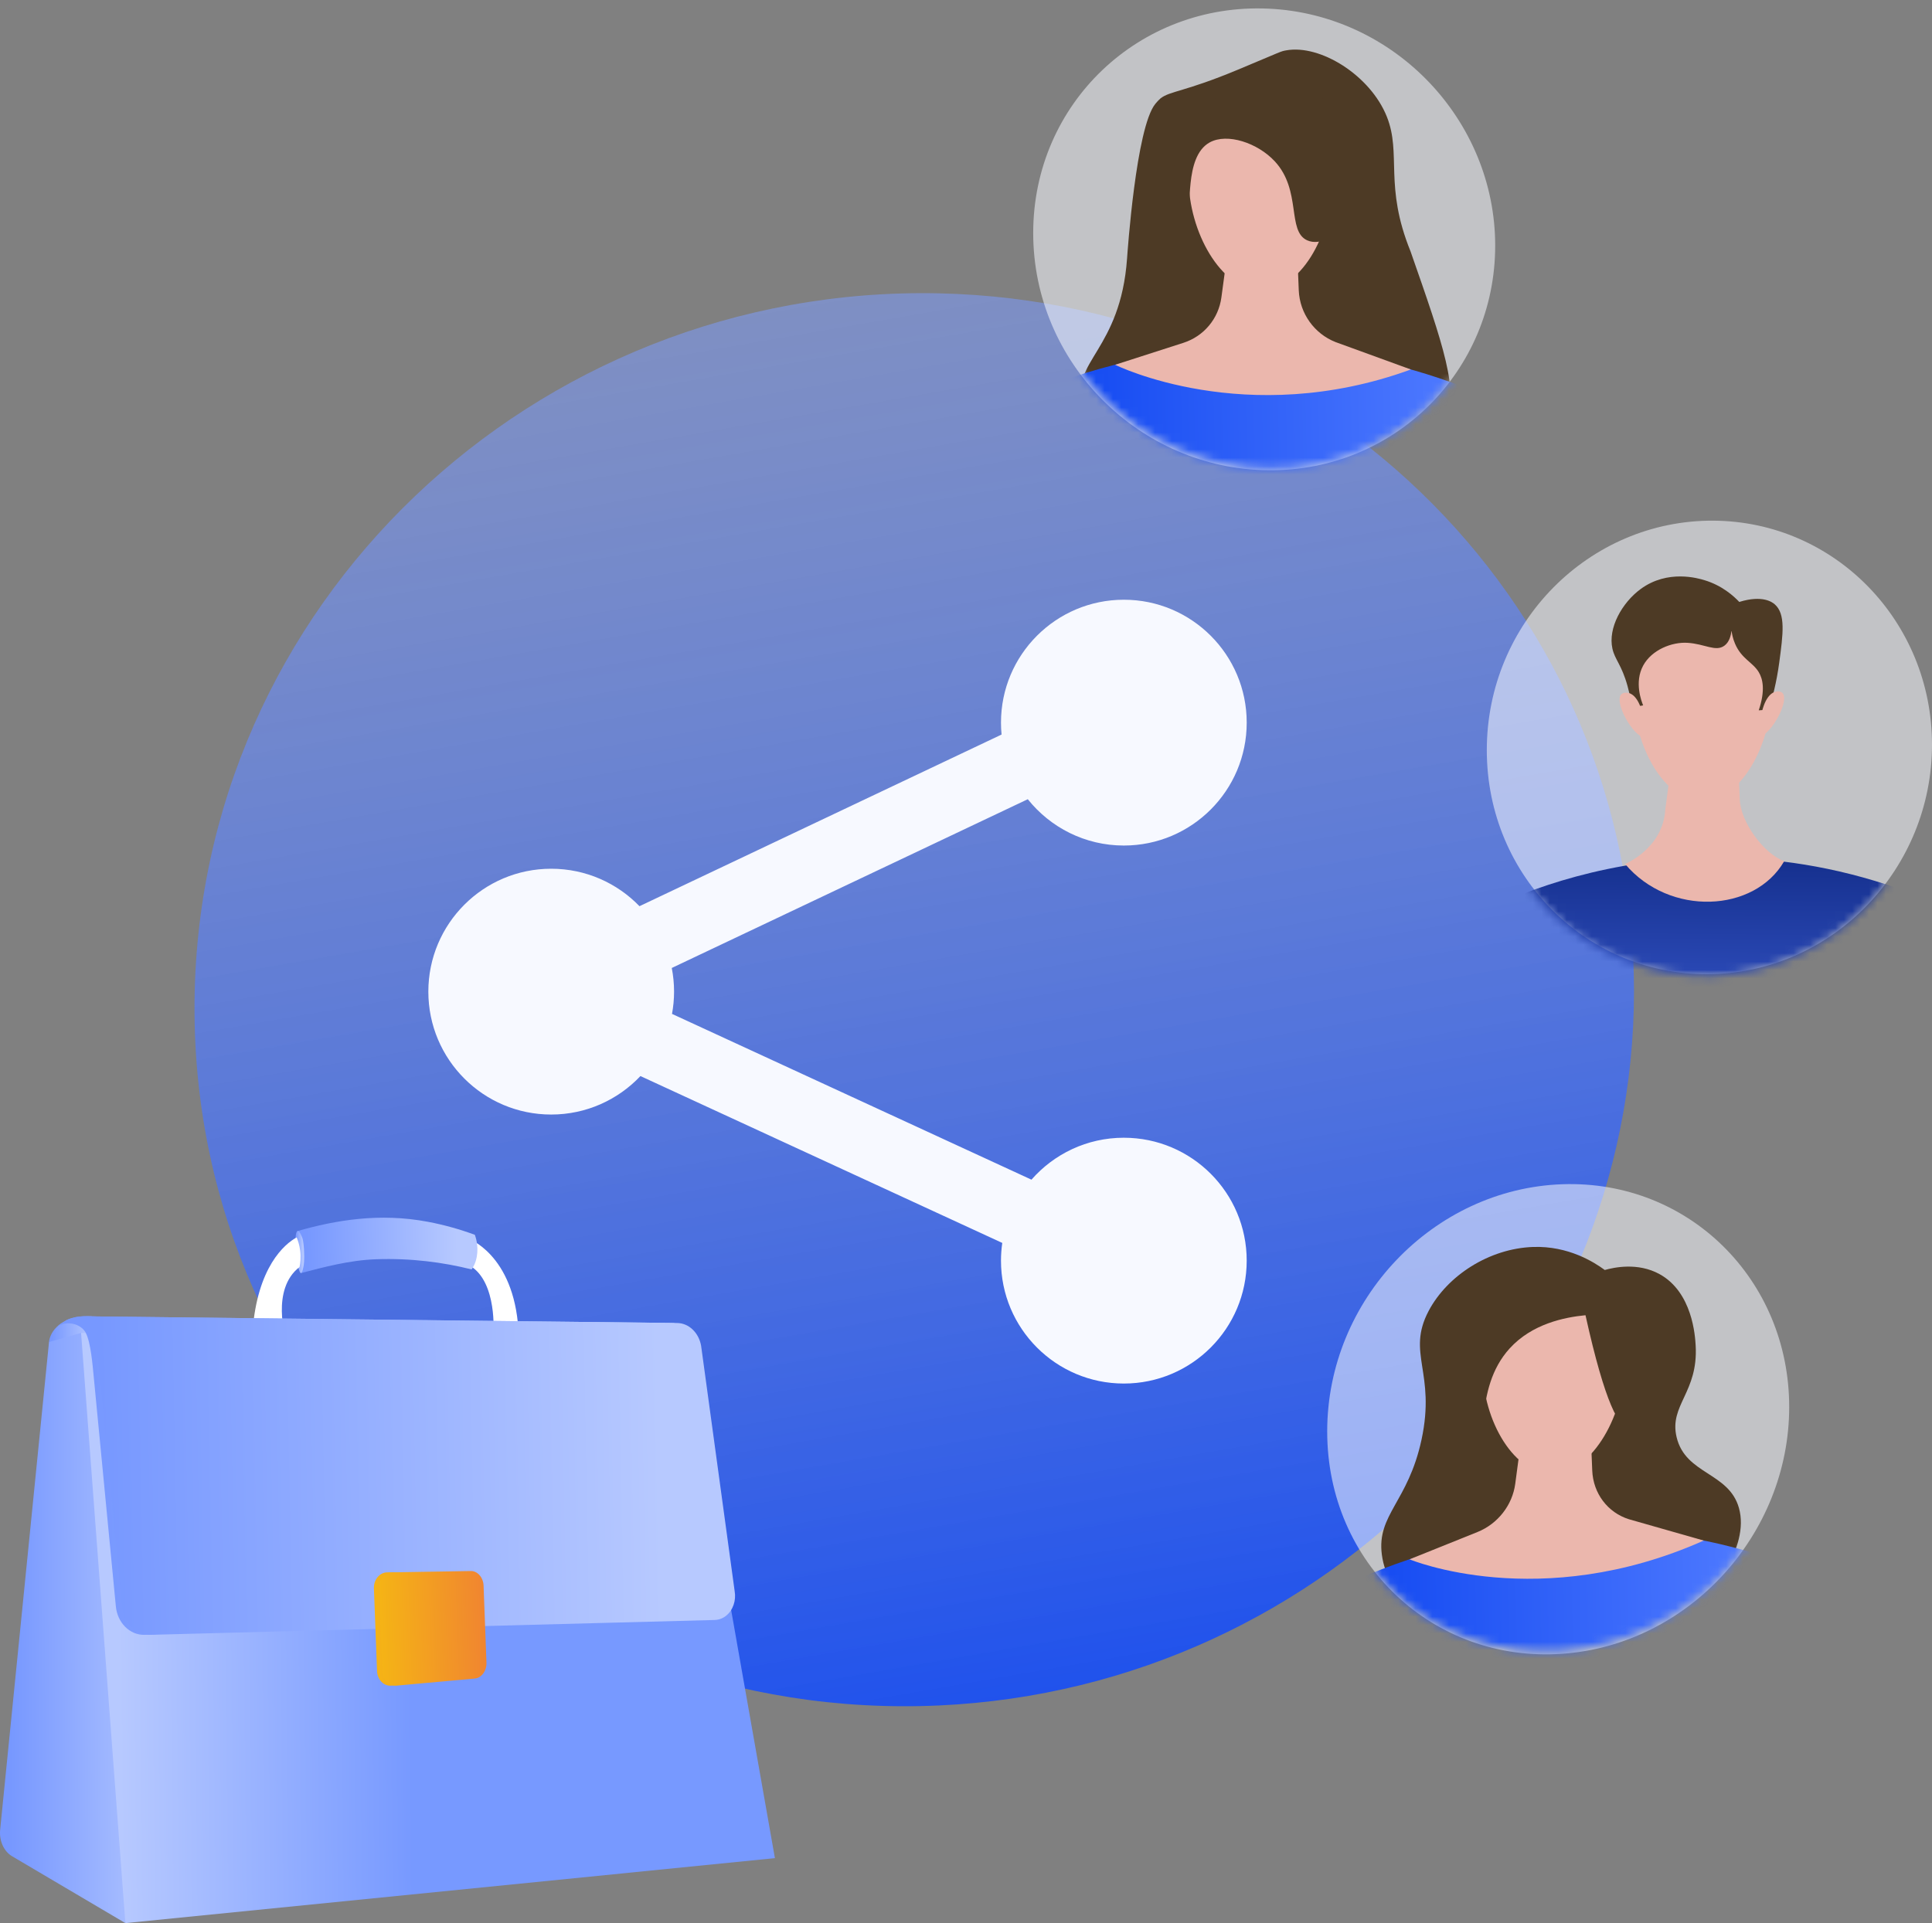 <?xml version="1.0" encoding="UTF-8"?> <svg xmlns="http://www.w3.org/2000/svg" width="230" height="229" viewBox="0 0 230 229" fill="none"><rect x="0" y="0" width="230" height="229" fill="#808080" stroke="none"/><path d="M194.525 118.008C194.525 162.904 158.165 200.962 111.777 203.084C63.598 205.288 23.156 168.159 23.156 120.077C23.156 71.995 63.597 33.889 111.777 34.93C158.165 35.931 194.525 73.112 194.525 118.008Z" fill="url(#paint0_linear_2161_102)"></path><path d="M133.792 135.479C129.405 135.479 125.473 137.413 122.793 140.473L80.002 120.734C80.159 119.874 80.246 118.989 80.246 118.082C80.246 117.118 80.15 116.177 79.972 115.265L122.356 95.169C125.037 98.529 129.161 100.685 133.792 100.685C141.869 100.685 148.418 94.132 148.418 86.05C148.418 77.967 141.869 71.415 133.792 71.415C125.714 71.415 119.165 77.967 119.165 86.05C119.165 86.528 119.19 87.002 119.235 87.469L76.128 107.908C73.469 105.159 69.745 103.448 65.619 103.448C57.541 103.448 50.993 110 50.993 118.083C50.993 126.165 57.542 132.718 65.619 132.718C69.805 132.718 73.577 130.956 76.243 128.136L119.318 148.006C119.219 148.695 119.164 149.399 119.164 150.115C119.164 158.197 125.713 164.75 133.791 164.75C141.868 164.75 148.417 158.197 148.417 150.115C148.417 142.033 141.868 135.48 133.791 135.48L133.792 135.479Z" fill="#F7F9FF"></path><path data-figma-bg-blur-radius="6" d="M213 167.545C213 182.712 201.028 195.86 185.994 196.93C170.659 198.022 158 186.177 158 170.454C158 154.732 170.659 141.547 185.994 141.017C201.028 140.495 213 152.377 213 167.544V167.545Z" fill="#F7F9FF" fill-opacity="0.55"></path><mask id="mask0_2161_102" style="mask-type:luminance" maskUnits="userSpaceOnUse" x="158" y="141" width="56" height="56"><path d="M213.092 167.555C213.092 182.551 201.11 195.535 186.084 196.572C170 197.682 158.161 185.931 158.161 170.428C158.161 154.925 170.778 141.908 186.084 141.364C201.11 140.829 213.092 152.559 213.092 167.555Z" fill="white"></path></mask><g mask="url(#mask0_2161_102)"><path d="M182.517 148.486C177.265 148.668 172.282 151.915 170.07 156.116C167.405 161.18 170.963 163.39 169.226 171.447C167.626 178.867 163.887 180.358 164.505 185.121C165.182 190.338 170.289 193.351 172.307 194.541C181.386 199.896 195.575 198.752 202.783 190.633C203.386 189.955 208.36 184.35 207.018 179.572C205.815 175.296 200.664 175.597 199.598 171.144C198.678 167.307 202.198 165.821 201.863 160.195C201.798 159.095 201.488 153.885 197.57 151.724C194.962 150.285 192.096 150.934 191.046 151.229C189.785 150.303 186.715 148.341 182.518 148.487L182.517 148.486Z" fill="#4D3A25"></path><path d="M155.886 191.035C155.886 191.035 182.416 173.831 215.214 187.208C215.214 187.208 211.036 200.745 186.083 203.22C160.351 205.774 155.886 191.035 155.886 191.035Z" fill="url(#paint1_linear_2161_102)"></path><path d="M181.381 169.214L180.387 176.685C180.047 179.234 178.308 181.458 175.889 182.431L167.803 185.683C167.803 185.683 183.28 192.16 202.828 183.449L193.916 180.907C191.386 180.114 189.662 177.826 189.552 175.108L189.296 168.8L181.381 169.214Z" fill="#EBB7AD"></path><path d="M193.444 162.045C193.444 168.298 189.683 175.227 185.019 175.489C180.329 175.753 176.507 169.18 176.507 162.863C176.507 156.546 180.329 152.928 185.019 152.729C189.683 152.53 193.444 155.791 193.444 162.045Z" fill="#EBB7AD"></path><path d="M188.749 156.615C186.216 156.861 182.38 157.646 179.723 160.567C175.26 165.472 177.379 172.781 175.395 173.329C173.627 173.817 170.888 168.678 170.933 162.875C170.969 158.014 172.63 152.214 176.951 150.594C179.489 149.642 180.237 150.985 188.421 151.447C193.189 151.716 191.318 153.94 192.391 154.692C197.153 158.025 196.551 169.721 193.987 170.006C192.772 170.142 191.092 167.182 188.749 156.615Z" fill="#4D3A25"></path></g><path data-figma-bg-blur-radius="6" d="M230 88.671C230 103.32 218.458 115.547 203.969 115.988C189.193 116.437 177 104.506 177 89.329C177 74.152 189.193 61.918 203.969 62C218.458 62.082 230 74.022 230 88.67V88.671Z" fill="#F7F9FF" fill-opacity="0.55"></path><mask id="mask1_2161_102" style="mask-type:luminance" maskUnits="userSpaceOnUse" x="176" y="61" width="54" height="56"><path d="M229.896 88.709C229.896 103.463 218.299 115.761 203.759 116.185C188.954 116.618 176.753 104.616 176.753 89.371C176.753 74.126 188.955 61.82 203.759 61.883C218.299 61.945 229.896 73.955 229.896 88.709Z" fill="white"></path></mask><g mask="url(#mask1_2161_102)"><path d="M174.554 109.617C174.554 109.617 200.212 93.745 231.951 108.199C231.951 108.199 227.907 121.352 203.76 122.796C178.872 124.286 174.554 109.617 174.554 109.617Z" fill="url(#paint2_linear_2161_102)"></path><path d="M199.212 89.091L198.249 96.4C197.97 101.045 193.463 102.883 193.463 102.883C198.755 109.164 208.87 108.687 212.408 102.545C209.963 101.669 207.223 97.888 207.116 95.21L206.869 88.995L199.212 89.091V89.091Z" fill="#EBB7AD"></path><path d="M210.881 82.514C210.881 88.665 207.242 95.333 202.73 95.406C198.193 95.481 194.497 88.866 194.497 82.653C194.497 76.44 198.193 73.032 202.73 73.02C207.242 73.009 210.881 76.364 210.881 82.514Z" fill="#EBB7AD"></path><path d="M194.252 84.224C194.706 84.147 195.159 84.07 195.612 83.992C195.403 83.486 194.544 81.241 195.612 79.263C196.636 77.365 199.048 76.43 200.89 76.545C202.981 76.676 204.236 77.651 205.286 76.886C205.875 76.456 206.066 75.679 206.133 75.074C206.18 75.46 206.285 76.031 206.557 76.662C207.337 78.474 208.657 78.844 209.376 80.04C209.859 80.844 210.175 82.195 209.376 84.585C209.775 84.557 210.173 84.529 210.571 84.501C210.991 83.159 211.496 81.258 211.809 78.934C212.274 75.483 212.595 73.107 211.273 71.955C211.009 71.725 209.845 70.814 207.057 71.678C206.404 70.987 205.027 69.723 202.908 69.085C202.175 68.865 198.539 67.771 195.314 70.142C193.121 71.754 191.402 74.761 191.955 77.243C192.247 78.555 193.046 79.141 193.75 81.677C194.047 82.749 194.184 83.65 194.252 84.222V84.224Z" fill="#4D3A25"></path><path d="M209.749 84.795C209.749 84.795 210.271 82.096 211.86 82.35C213.446 82.603 211.173 87.04 209.749 87.586V84.796V84.795Z" fill="#EBB7AD"></path><path d="M195.517 84.936C195.517 84.936 194.984 82.222 193.361 82.505C191.736 82.789 194.063 87.232 195.517 87.751V84.936Z" fill="#EBB7AD"></path></g><path data-figma-bg-blur-radius="6" d="M177.999 29.252C177.999 44.162 166.029 56.139 150.995 55.999C135.66 55.857 123 43.208 123 27.75C123 12.291 135.661 0.334 150.996 1.029C166.029 1.711 178 14.341 178 29.252H177.999Z" fill="#F7F9FF" fill-opacity="0.55"></path><mask id="mask2_2161_102" style="mask-type:luminance" maskUnits="userSpaceOnUse" x="123" y="0" width="56" height="56"><path d="M178.277 28.884C178.277 43.918 166.233 55.977 151.128 55.816C135.743 55.652 123.058 42.915 123.058 27.371C123.058 11.826 135.744 -0.216 151.129 0.464C166.234 1.13 178.278 13.85 178.278 28.884H178.277Z" fill="white"></path></mask><g mask="url(#mask2_2161_102)"><path d="M128.982 47.886C127.376 43.225 133.405 41.635 134.173 30.787C134.225 30.051 135.247 15.234 137.524 12.387C137.826 12.009 138.163 11.709 138.163 11.709C139.302 10.827 141.062 10.93 147.342 8.309C152.723 6.062 152.413 6.126 153.108 5.999C157.155 5.255 163.136 8.96 165.105 13.906C166.87 18.341 164.752 22.127 167.917 29.921C171.841 41.137 173.802 46.744 172.026 50.266C166.63 60.968 132.587 58.348 128.982 47.886H128.982Z" fill="#4D3A25"></path><path d="M120.771 47.85C120.771 47.85 147.442 32.722 180.41 48.757C180.41 48.757 176.211 61.994 151.128 62.481C125.261 62.985 120.771 47.85 120.771 47.85Z" fill="url(#paint3_linear_2161_102)"></path><path d="M146.403 28.01L145.403 35.421C145.062 37.95 143.314 40.04 140.881 40.823L132.752 43.438C132.752 43.438 148.311 51.169 167.961 43.998L159.002 40.737C156.459 39.74 154.726 37.308 154.615 34.574L154.359 28.229L146.403 28.01Z" fill="#EBB7AD"></path><path d="M158.527 21.788C158.527 28.058 154.746 34.704 150.059 34.594C145.344 34.483 141.503 27.587 141.503 21.253C141.503 14.919 145.344 11.598 150.059 11.773C154.747 11.948 158.527 15.518 158.527 21.787V21.788Z" fill="#EBB7AD"></path><path d="M141.218 25.33C142.031 25.309 140.858 18.698 144.007 16.961C146.098 15.808 149.725 17.012 151.766 19.217C154.981 22.693 153.182 27.514 155.617 28.617C157.164 29.318 159.228 27.976 160.217 26.981C163.305 23.873 162.884 17.104 159.234 13.183C156.324 10.057 152.374 9.825 151.435 9.798C146.058 9.646 141.12 13.488 139.988 18.162C139.119 21.754 140.617 25.345 141.218 25.33Z" fill="#4D3A25"></path></g><path d="M55.676 147.456C55.676 147.456 61.14 149.291 61.719 158.346C60.827 158.266 58.747 158.314 58.747 158.314C58.747 158.314 59.133 151.732 55.242 150.397C55.556 149.633 55.676 147.456 55.676 147.456H55.676Z" fill="white"></path><path d="M35.411 146.594C35.55 148.262 35.689 149.929 35.828 151.596C38.576 150.886 41.576 150.062 44.791 149.95C48.959 149.804 52.766 150.317 56.146 151.16C56.296 150.954 56.614 150.457 56.761 149.643C56.997 148.332 56.602 147.234 56.529 147.039C54.808 146.405 52.94 145.866 50.935 145.488C45.167 144.396 39.93 145.3 35.411 146.594Z" fill="url(#paint4_linear_2161_102)"></path><path d="M35.152 148.033C35.16 147.43 35.206 146.679 35.411 146.594C35.605 146.513 35.864 147.062 35.976 147.366C36.022 147.493 36.125 147.8 36.189 148.772C36.272 150.027 36.175 150.639 36.087 151.017C36.034 151.244 35.951 151.588 35.828 151.596C35.729 151.601 35.642 151.382 35.514 150.958C35.341 150.386 35.132 149.434 35.152 148.032V148.033Z" fill="url(#paint5_linear_2161_102)"></path><path d="M30.065 158.504C31.224 158.732 34.037 159.407 34.037 159.407C34.037 159.407 32.203 153.529 35.659 150.873C35.748 150.431 35.839 149.732 35.73 148.887C35.646 148.233 35.47 147.709 35.318 147.346C33.852 148.149 30.654 150.881 30.065 158.505V158.504Z" fill="white"></path><path d="M5.835 159.807C5.835 159.807 5.98 156.698 10.905 156.753C11.678 157.327 11.716 159.866 11.716 159.866L5.834 159.807H5.835Z" fill="url(#paint6_linear_2161_102)"></path><path d="M1.444 221.042L14.925 229L23.019 198.946L9.653 158.723L5.835 159.807L0.019 217.876C-0.113 219.193 0.456 220.459 1.444 221.042Z" fill="url(#paint7_linear_2161_102)"></path><path d="M9.653 158.723L81.355 159.473L92.251 221.265L14.926 229L9.653 158.723Z" fill="url(#paint8_linear_2161_102)"></path><path d="M10.905 156.753C10.073 156.744 8.908 156.627 7.64 157.359C7.369 157.516 7.13 157.688 6.919 157.865L7.504 157.663C8.443 157.397 9.737 157.779 10.22 158.73C10.813 159.897 11.026 162.585 11.156 163.917C11.525 167.705 13.788 191.244 13.788 191.244C13.957 193.227 15.453 194.722 17.218 194.676L83.638 190.885C84.128 190.873 84.612 190.712 85.016 190.39C85.859 189.717 86.239 188.554 86.044 187.45L82.776 160.251C82.499 158.685 81.311 157.549 79.933 157.534L10.905 156.753Z" fill="url(#paint9_linear_2161_102)"></path><path d="M11.64 156.762C10.808 156.752 9.821 156.627 8.719 156.912C8.422 156.989 7.946 157.13 7.736 157.306C7.736 157.306 10.072 156.771 10.955 158.737C11.494 159.936 11.761 162.592 11.891 163.923C12.26 167.71 14.522 191.242 14.522 191.242C14.691 193.224 16.185 194.719 17.949 194.672L85.055 192.906C85.545 192.893 86.029 192.732 86.432 192.409C87.274 191.736 87.654 190.574 87.459 189.47L83.467 160.259C83.191 158.693 82.004 157.557 80.626 157.542L11.64 156.762V156.762Z" fill="url(#paint10_linear_2161_102)"></path><path d="M55.891 198.527L47.487 200.644L46.596 200.725C45.697 200.806 44.923 200.022 44.884 198.982L44.513 189.15C44.474 188.11 45.186 187.247 46.087 187.232L46.983 187.217L55.434 188.296C56.238 188.282 56.915 187.844 56.952 188.814L57.296 197.986C57.333 198.955 56.692 198.453 55.891 198.526V198.527Z" fill="url(#paint11_linear_2161_102)"></path><path d="M56.528 199.878L47.219 200.721C46.321 200.802 45.548 200.018 45.508 198.979L45.137 189.15C45.098 188.11 45.81 187.247 46.71 187.231L56.047 187.075C56.85 187.061 57.532 187.844 57.568 188.814L57.913 197.983C57.949 198.953 57.328 199.805 56.528 199.877V199.878Z" fill="url(#paint12_linear_2161_102)"></path><defs><clipPath id="bgblur_0_2161_102_clip_path" transform="translate(-152 -135)"><path d="M213 167.545C213 182.712 201.028 195.86 185.994 196.93C170.659 198.022 158 186.177 158 170.454C158 154.732 170.659 141.547 185.994 141.017C201.028 140.495 213 152.377 213 167.544V167.545Z"></path></clipPath><clipPath id="bgblur_1_2161_102_clip_path" transform="translate(-171 -56)"><path d="M230 88.671C230 103.32 218.458 115.547 203.969 115.988C189.193 116.437 177 104.506 177 89.329C177 74.152 189.193 61.918 203.969 62C218.458 62.082 230 74.022 230 88.67V88.671Z"></path></clipPath><clipPath id="bgblur_2_2161_102_clip_path" transform="translate(-117 5)"><path d="M177.999 29.252C177.999 44.162 166.029 56.139 150.995 55.999C135.66 55.857 123 43.208 123 27.75C123 12.291 135.661 0.334 150.996 1.029C166.029 1.711 178 14.341 178 29.252H177.999Z"></path></clipPath><linearGradient id="paint0_linear_2161_102" x1="87.5" y1="23.5" x2="122.046" y2="222.546" gradientUnits="userSpaceOnUse"><stop stop-color="#86A3FF" stop-opacity="0.5"></stop><stop offset="1" stop-color="#0F46F0"></stop></linearGradient><linearGradient id="paint1_linear_2161_102" x1="158.896" y1="185.383" x2="208.416" y2="184.159" gradientUnits="userSpaceOnUse"><stop stop-color="#0F46F0"></stop><stop offset="1" stop-color="#4F7AFF"></stop></linearGradient><linearGradient id="paint2_linear_2161_102" x1="181.739" y1="96.362" x2="181.375" y2="133.137" gradientUnits="userSpaceOnUse"><stop stop-color="#0D267E"></stop><stop offset="1" stop-color="#4366E4"></stop></linearGradient><linearGradient id="paint3_linear_2161_102" x1="123.797" y1="44.611" x2="173.576" y2="43.356" gradientUnits="userSpaceOnUse"><stop stop-color="#0F46F0"></stop><stop offset="1" stop-color="#4F7AFF"></stop></linearGradient><linearGradient id="paint4_linear_2161_102" x1="36.498" y1="146.007" x2="54.376" y2="145.489" gradientUnits="userSpaceOnUse"><stop stop-color="#7798FF"></stop><stop offset="1" stop-color="#B7C9FF"></stop></linearGradient><linearGradient id="paint5_linear_2161_102" x1="35.205" y1="147.351" x2="36.098" y2="147.349" gradientUnits="userSpaceOnUse"><stop stop-color="#7798FF"></stop><stop offset="1" stop-color="#B7C9FF"></stop></linearGradient><linearGradient id="paint6_linear_2161_102" x1="6.132" y1="157.228" x2="11.044" y2="157.145" gradientUnits="userSpaceOnUse"><stop stop-color="#7798FF"></stop><stop offset="1" stop-color="#B7C9FF"></stop></linearGradient><linearGradient id="paint7_linear_2161_102" x1="1.168" y1="169.456" x2="20.393" y2="169.4" gradientUnits="userSpaceOnUse"><stop stop-color="#7798FF"></stop><stop offset="1" stop-color="#B7C9FF"></stop></linearGradient><linearGradient id="paint8_linear_2161_102" x1="13.844" y1="169.456" x2="82.822" y2="168.733" gradientUnits="userSpaceOnUse"><stop stop-color="#B7C9FF"></stop><stop offset="0.505" stop-color="#7799FF"></stop></linearGradient><linearGradient id="paint9_linear_2161_102" x1="10.937" y1="162.535" x2="77.04" y2="161.304" gradientUnits="userSpaceOnUse"><stop stop-color="#7798FF"></stop><stop offset="1" stop-color="#B7C9FF"></stop></linearGradient><linearGradient id="paint10_linear_2161_102" x1="11.784" y1="162.521" x2="78.386" y2="161.273" gradientUnits="userSpaceOnUse"><stop stop-color="#7798FF"></stop><stop offset="1" stop-color="#B7C9FF"></stop></linearGradient><linearGradient id="paint11_linear_2161_102" x1="44.174" y1="199.168" x2="58.179" y2="198.647" gradientUnits="userSpaceOnUse"><stop stop-color="#F5B614"></stop><stop offset="1" stop-color="#F08232"></stop></linearGradient><linearGradient id="paint12_linear_2161_102" x1="44.799" y1="199.148" x2="58.796" y2="198.633" gradientUnits="userSpaceOnUse"><stop stop-color="#F5B614"></stop><stop offset="1" stop-color="#F08232"></stop></linearGradient></defs></svg> 